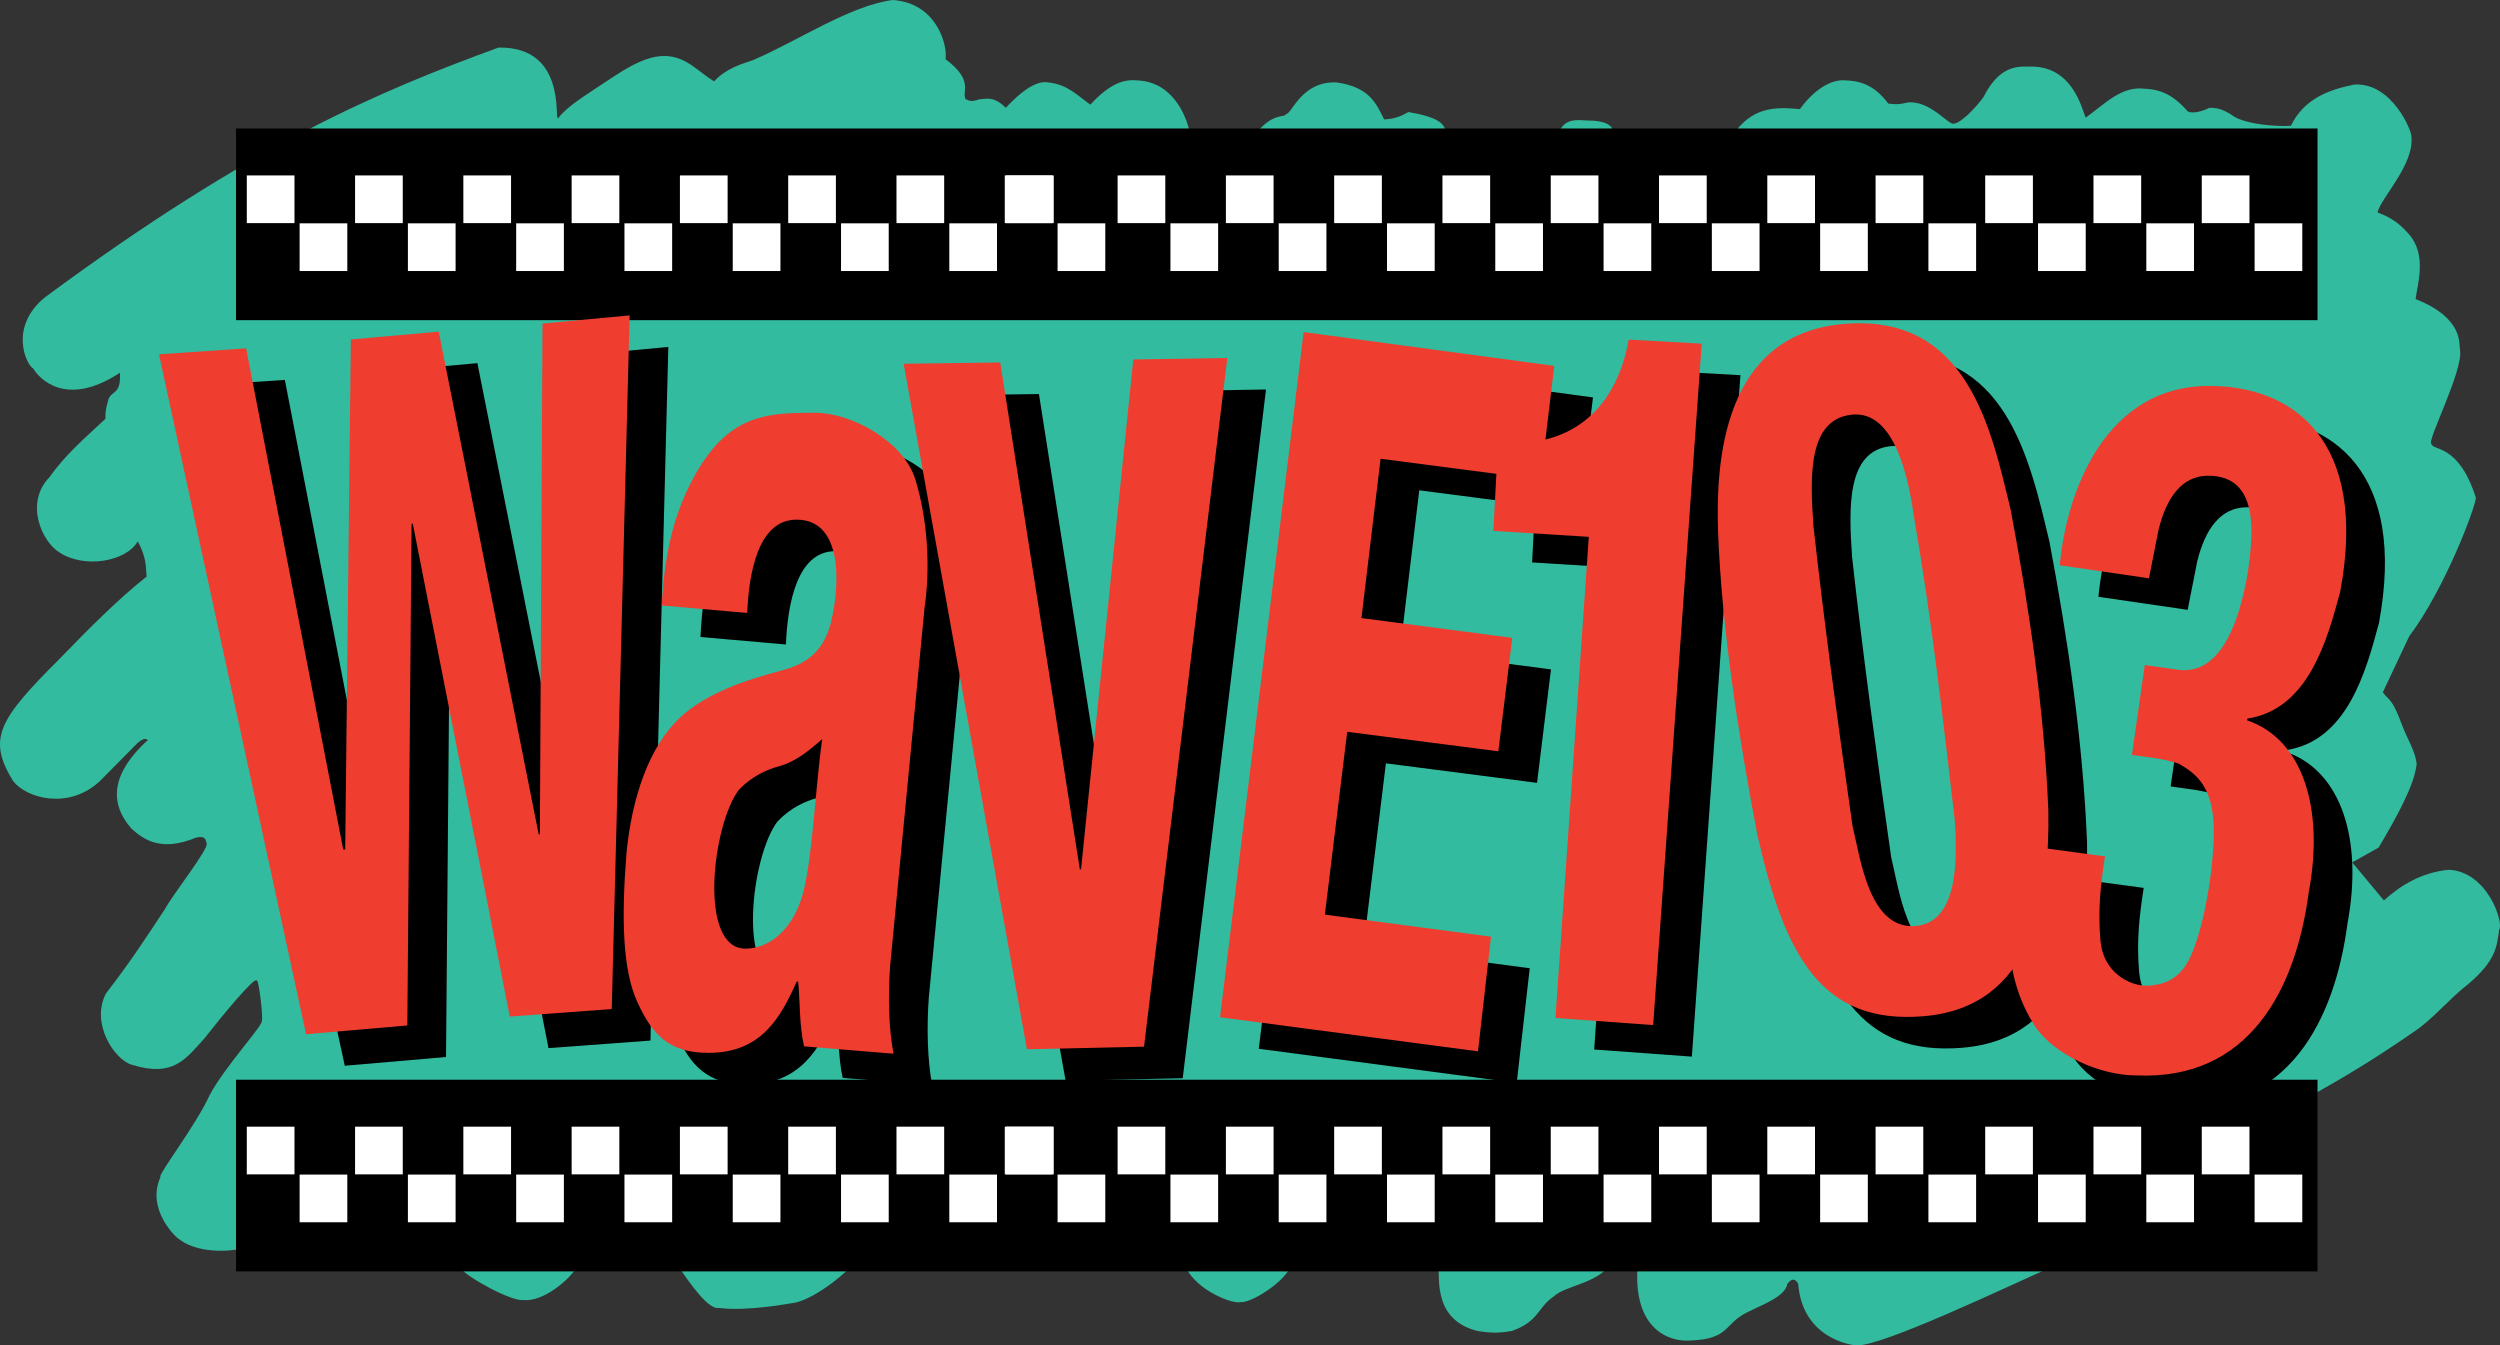 <?xml version="1.0" encoding="UTF-8"?>
<svg xmlns="http://www.w3.org/2000/svg" width="500" height="269.08">
  <rect width="100%" height="100%" fill="#333333" stroke="none"/>
  <path style="fill:#32bb9f;fill-opacity:1;stroke:none" d="M220.198-352.102c-23.938 8.769-49.32 19.344-90.762 49.991-7.213 5.933-3.707 13.452-2.286 14.21 1.053 1.815 6.418 8.025 17.332.836.274 4.836-1.971 3.275-2.426 5.825-.243.89-.515 1.692-.486 3.397-3.889 3.646-7.94 7.064-11.163 11.649-5.071 5.206-1.48 12.95 1.942 15.046 4.93 3.286 13.328 1.91 15.7-2.195 1.792 3.35 1.577 5.029 1.772 7.048-5.647 4.44-11.548 10.403-17.472 16.502-12.205 12.184-14.406 15.93-9.244 24.374 2.614 3.438 11.212 5.933 17.495-.106l7.513-7.597c.71-.533 1.405-.975 1.946-.489-7.036 6.432-7.992 12.327-3.277 17.721 2.418 2.161 5.843 4.736 12.956 1.787 1.858-.417 1.898.439 2.085 1.192.407 1.124-6.661 10.032-8.34 13.104-3.548 5.396-7.04 10.76-11.764 16.828-3.174 5.967 1.596 13.213 5.063 14.296 8.463 2.652 10.9-1.232 14.556-5.205 3.959-5.054 10.02-12.315 10.462-11.623.413-.69 1.398 7.698 1.043 8.042.533.663-7.348 9.087-10.424 14.891-2.772 6.095-10.566 16.174-9.829 16.381-2.93 6.45 3.13 12.195 3.872 12.51 2.222 1.758 6.765 2.758 11.615 1.935l44.536 3.759c1.07 1.724 10.232 6.746 12.555 6.38 3.953.436 9.34-4.08 10.865-6.863l19.904-.241c3.008 4.58 6.428 9.102 8.345 8.692 5.686.72 14.138-.883 15.452-1.102 4.38-1.081 10.935-6.676 11.107-7.59l66.638.241c2.243 5.094 9.835 7.777 11.106 7.277 1.928.343 9.29-4.19 10.141-7.518h29.456c.205 3.35-.814 11.068 7.726 13.279 1.944.325 3.968.583 7.002 0 5.436-1.929 5.057-4.69 8.348-6.896 2.1-2.09 8.522-2.545 11.184-6.28l5.578.138c-.973 12.718 6.31 15.25 10.383 14.97 8.012-.265 6.802-3.217 11.347-5.554 3.452-1.74 7.801-3.24 8.21-5.794 1.056-1.328 1.666-.872 2.172 0 .838 10.76 10.314 12.241 11.59 12.313 4.951.331 29.67-11.503 38.98-15.624l53.043-34.898c5.547-3.123 11.476-6.628 19.342-12.07 3.897-2.516 7.22-6.739 11.095-9.7 5.437-4.644 5.682-7.358 6.13-10.78 1.034-1.359-2.302-11.78-10.146-12.048-5.396.58-9.407 3.006-12.894 6.13l-6.34-7.61 5.284-2.958c3.83-6.456 7.149-12.56 7.609-16.698-.237-2.45-1.716-4.763-2.8-7.478-2.217-6.052-2.675-5.036-3.964-6.895l5.284-11.202c7.208-9.589 13.353-26.119 13.316-27.689-3.414-10.873-8.62-9.324-8.877-10.78-1.092-.285 6.487-14.835 5.707-18.811-.235-1.091.811-6.328-8.878-10.146.344-2.918 2.305-8.754-1.268-12.893-1.416-1.634-3.035-3.224-6.34-4.438.536-2.77 7.425-9.568 6.763-15.219.104-1.015-3.88-10.822-11.414-10.357-5.322 1.063-10.105 2.956-12.682 8.244-2.459.216-9.72-.237-12.048-2.325-1.135-.587-2.074-1.292-4.227-1.269-2.214 1.09-4.006 1.106-4.438.635-2.118-2.443-4.643-4.326-8.455-4.44-4.734-.642-8.087 3.08-11.785 5.708-.454.684-1.662-10.404-11.254-10.146-3.153-.123-6.293.27-9.3 6.13-1.707 2.332-4.534 5.181-5.918 5.284-1.01.375-4.78-4.767-9.3-4.227-2.035.53-2.774.283-3.805.211-2.832-3.839-5.834-4.613-8.877-4.65-.908-.107-4.74.18-8.797 5.758-5.086-.46-9.606-.507-13.608 5.444l-23.672-.634q-.085-2.547-5.285-2.536c-2.22-.109-4.518-.451-5.706 2.536l-22.616-.634c-.442-1.273-1.303-2.53-7.398-3.593-2.33 1.344-3.566 1.376-4.862 1.48-1.578-3.196-2.96-6.482-9.51-7.398-7.076-.313-8.946 6.38-10.146 6.34-.207.78-2.595-.385-5.919 3.805l-13.316-.211c-.39-1.91-2.635-9.872-10.277-10.329-2.621-.287-5.438.335-9.59 4.833-2.531-1.767-4.537-4.059-8.455-4.438-1.663-.302-4.214.536-8.455 5.072-2.35-2.328-3.752-1.814-5.284-1.69-2.07.659-2.031.113-2.748 0-.846-1.673 1.753-3.673-4.016-8.032.41-2.823-1.749-11.22-10.568-11.837-8.677 1.167-18.669 8.035-28.003 12.053-2.138.723-5.354 1.606-7.718 4.222-3.186-1.898-5.604-5.079-9.934-5.072-4.466-.066-9.459 3.706-12.259 5.495-3.308 2.246-7.032 4.397-9.014 6.947-.84.797 1.94-14.365-11.911-14.133" transform="translate(-120.495 361.614)"></path>
  <path style="fill:#000;stroke:none" d="M167.703-335.916h416.294v38.335H167.703z" transform="translate(-120.495 361.614)"></path>
  <path style="fill:#fff;fill-opacity:1;fill-rule:nonzero;stroke:none" d="M169.853-326.528h9.539v9.539h-9.539zm21.656 0h9.539v9.539h-9.539zm21.656 0h9.539v9.539h-9.539zm21.657 0h9.539v9.539h-9.539zm21.656 0h9.539v9.539h-9.539zm21.657 0h9.539v9.539h-9.539zm21.656 0h9.539v9.539h-9.539zm21.913 0h9.539v9.539h-9.539z" transform="translate(-120.495 361.614)"></path>
  <path style="fill:#fff;fill-opacity:1;fill-rule:nonzero;stroke:none" d="M321.448-326.528h9.539v9.539h-9.539zm22.568 0h9.539v9.539h-9.539zm21.657 0h9.539v9.539h-9.539zm21.656 0h9.539v9.539h-9.539zm21.657 0h9.539v9.539h-9.539zm21.656 0h9.539v9.539h-9.539zm21.656 0h9.539v9.539h-9.539zm21.657 0h9.539v9.539h-9.539zm21.656 0h9.539v9.539h-9.539zm21.923 0h9.539v9.539h-9.539zm21.656 0h9.539v9.539h-9.539zm21.656 0h9.539v9.539h-9.539zm-380.43 9.58h9.539v9.539h-9.539zm21.657 0h9.539v9.539h-9.539zm21.656 0h9.539v9.539h-9.539zm21.656 0h9.539v9.539h-9.539zm21.656 0h9.539v9.539h-9.539zm21.657 0h9.539v9.539h-9.539zm21.657 0h9.539v9.539h-9.539zm21.656 0h9.539v9.539h-9.539zm22.569 0h9.539v9.539h-9.539zm21.656 0h9.539v9.539h-9.539zm21.657 0h9.539v9.539h-9.539zm21.656 0h9.539v9.539h-9.539zm21.656 0h9.539v9.539h-9.539zm21.657 0h9.539v9.539h-9.539zm21.656 0h9.539v9.539h-9.539zm21.657 0h9.539v9.539h-9.539zm21.922 0h9.539v9.539h-9.539zm21.657 0h9.539v9.539h-9.539zm21.656 0h9.539v9.539h-9.539z" transform="translate(-120.495 361.614)"></path>
  <path style="fill:#000;stroke:none" d="M167.703-145.668h416.294v38.335H167.703z" transform="translate(-120.495 361.614)"></path>
  <path style="fill:#fff;fill-opacity:1;fill-rule:nonzero;stroke:none" d="M169.853-136.28h9.539v9.539h-9.539zm21.656 0h9.539v9.539h-9.539zm21.656 0h9.539v9.539h-9.539zm21.657 0h9.539v9.539h-9.539zm21.656 0h9.539v9.539h-9.539zm21.657 0h9.539v9.539h-9.539zm21.656 0h9.539v9.539h-9.539zm21.913 0h9.539v9.539h-9.539z" transform="translate(-120.495 361.614)"></path>
  <path style="fill:#fff;fill-opacity:1;fill-rule:nonzero;stroke:none" d="M321.448-136.28h9.539v9.539h-9.539zm22.568 0h9.539v9.539h-9.539zm21.657 0h9.539v9.539h-9.539zm21.656 0h9.539v9.539h-9.539zm21.657 0h9.539v9.539h-9.539zm21.656 0h9.539v9.539h-9.539zm21.656 0h9.539v9.539h-9.539zm21.657 0h9.539v9.539h-9.539zm21.656 0h9.539v9.539h-9.539zm21.923 0h9.539v9.539h-9.539zm21.656 0h9.539v9.539h-9.539zm21.656 0h9.539v9.539h-9.539zm-380.43 9.58h9.539v9.539h-9.539zm21.657 0h9.539v9.539h-9.539zm21.656 0h9.539v9.539h-9.539zm21.656 0h9.539v9.539h-9.539zm21.656 0h9.539v9.539h-9.539zm21.657 0h9.539v9.539h-9.539zm21.657 0h9.539v9.539h-9.539zm21.656 0h9.539v9.539h-9.539zm22.569 0h9.539v9.539h-9.539zm21.656 0h9.539v9.539h-9.539zm21.657 0h9.539v9.539h-9.539zm21.656 0h9.539v9.539h-9.539zm21.656 0h9.539v9.539h-9.539zm21.657 0h9.539v9.539h-9.539zm21.656 0h9.539v9.539h-9.539zm21.657 0h9.539v9.539h-9.539zm21.922 0h9.539v9.539h-9.539zm21.657 0h9.539v9.539h-9.539zm21.656 0h9.539v9.539h-9.539z" transform="translate(-120.495 361.614)"></path>
  <g transform="translate(-120.495 361.614)"></g>
  <g transform="translate(-120.495 361.614)"></g>
  <g transform="translate(0 854.956)"></g>
  <g style="font-size:540.679px;font-style:normal;font-variant:normal;font-weight:400;font-stretch:normal;line-height:125%;letter-spacing:0;word-spacing:0;fill:#000;fill-opacity:1;stroke:none;font-family:Iron Maiden;-inkscape-font-specification:Iron Maiden">
    <path d="M-717.813 75.488c11.185-.372 22.973-1.482 34.377-.118 12.606 3.737 27.25 9.054 31.5 36.07 3.075 19.546 2.476 48.794-2.861 69.699-2.472 9.4-6.922 25.362-31.512 29.23-11.51 1.812-31.674-2.904-36.672-21.27-4.778-17.558-5.21-32.438-4.692-50.573l-64.988 2.959c-.415 35.644-1.21 76.437 31.422 106.119 16.16 13.623 49.356 21.207 76.942 16.867 80.835-9.889 106.055-68.511 106.162-127.973 3.398-51.188-18.615-89.574-60.254-94.472v-1.082c42.989-12.371 49.951-55.622 54.726-85.555 6.048-92.017-52.207-116.443-113.373-106.82-72.372 11.387-92.37 75.624-90.318 122.943l65.227-2.383 2.352-29.81c2.68-19.853 11.61-34.554 30.587-37.54 37.157-5.846 37.565 29.864 37.496 51.484-1.172 30.548-9.479 65.252-41.114 66.67q-12.3.472-24.195.946z" style="font-weight:700;fill:#000;font-family:Helvetica LT Std Cond;-inkscape-font-specification:Helvetica LT Std Cond Bold" transform="matrix(.272 .052 -.043 .33 632.62 169.706)"></path>
  </g>
  <g style="font-size:532.315px;font-style:normal;font-variant:normal;font-weight:400;font-stretch:normal;line-height:125%;letter-spacing:0;word-spacing:0;fill:#000;fill-opacity:1;stroke:none;font-family:Iron Maiden;-inkscape-font-specification:Iron Maiden">
    <path d="M-925.138-234.738c2.327-29.713 6.506-62.946 38.696-63.67 32.557-.734 35.157 42.473 35.38 64.17 2.829 61.92 1.296 120.565 0 179.387-1.635 23.527-7.444 63.648-41.617 61.385-31.482-2.084-30.846-43.73-33.346-61.943-.636-59.838-.82-119.646.887-179.329m-70.976 179.623C-988.13 17.756-968.34 60.45-892.92 60.305c81.212-.157 103.344-64.051 110.839-115.523 6.841-59.898 5.904-119.612 1.995-179.256-6.353-49.618-12.48-117.615-102.02-117.903-89.655-.29-107.935 74.242-113.121 117.933-6.364 54.46-5.136 118.83-.887 179.329" style="font-weight:700;fill:#000;font-family:Helvetica LT Std Cond;-inkscape-font-specification:Helvetica LT Std Cond Bold" transform="matrix(.272 -.022 .045 .335 632.62 169.706)"></path>
  </g>
  <g style="font-size:484.59px;font-style:normal;font-variant:normal;font-weight:400;font-stretch:normal;line-height:125%;letter-spacing:0;word-spacing:0;fill:#000;fill-opacity:1;stroke:none;font-family:Iron Maiden;-inkscape-font-specification:Iron Maiden">
    <path d="m-2115.007-360.508-70.98.966-43.29 274.44-1.58-.028-39.712-273.486h-70.264l66.166 371.552 81.795-.973 41.54-270.027h.968l40.276 269.017 82.25-.292 67.053-372.869-70.431 1.16-40.914 274.961h-.97z" style="font-weight:700;fill:#000;font-family:Helvetica LT Std Cond;-inkscape-font-specification:Helvetica LT Std Cond Bold" transform="matrix(.248 -.017 .035 .369 632.62 169.706)"></path>
  </g>
  <g style="font-size:484.59px;font-style:normal;font-variant:normal;font-weight:400;font-stretch:normal;line-height:125%;letter-spacing:0;word-spacing:0;fill:#000;fill-opacity:1;stroke:none;font-family:Iron Maiden;-inkscape-font-specification:Iron Maiden">
    <path d="M-1649.019 28.284h-.97l-53.14-273.971-77.92.694 84.482 370.536 94.49-1.393 82.166-372.276-75.843.812z" style="font-weight:700;fill:#000;font-family:Helvetica LT Std Cond;-inkscape-font-specification:Helvetica LT Std Cond Bold" transform="matrix(.248 -0 .01 .37 632.62 169.706)"></path>
  </g>
  <g style="font-size:507.584px;font-style:normal;font-variant:normal;font-weight:400;font-stretch:normal;line-height:125%;letter-spacing:0;word-spacing:0;fill:#000;fill-opacity:1;stroke:none;font-family:Iron Maiden;-inkscape-font-specification:Iron Maiden">
    <path d="m-1243.491 268.65-2.409-64.328-130.47 1.886-2.632-102.707 118.608-2.042-1.57-63.734-118.406 1.85-2.557-89.47 125.637-2.044-1.838-63.876-196.833 2.574 9.964 384.915z" style="font-weight:700;fill:#000;font-family:Helvetica LT Std Cond;-inkscape-font-specification:Helvetica LT Std Cond Bold" transform="matrix(.254 .039 -.05 .355 632.62 169.706)"></path>
  </g>
  <g style="font-size:570.358px;font-style:normal;font-variant:normal;font-weight:400;font-stretch:normal;line-height:125%;letter-spacing:0;word-spacing:0;fill:#000;fill-opacity:1;stroke:none;font-family:Iron Maiden;-inkscape-font-specification:Iron Maiden">
    <path d="M-1819.422 265.528c-5.69-13.238-8.233-30.506-8.328-45.81l5.654-190.37c2.388-22.433-3.297-46.95-15.523-66.817-12.228-19.867-57.717-31.228-86.703-28.96-37.987 2.97-69.62 5.648-93.961 39.049-14.033 19.256-21.398 40.937-20.02 71.961l70.722-1.484c-1.191-21.37 3.225-49.698 34.563-52.149 41.094-3.214 39.346 36.38 34.604 52.868-5.75 19.997-28.06 25.018-41.383 28.417-20.086 5.124-54.976 14.606-76.174 29.922-23.762 17.17-34.89 45.403-35.684 75.035-.165 35.06 4.381 61.59 18.272 77.299 13.89 15.708 28.41 24.916 61.997 22.29 43.412-3.396 56.906-23.25 67.872-43.116h1.14c2.642 8.782 3.459 22.52 8.914 33.654zm-84.513-78.763c-5.555 19.315-23.604 31.288-43.754 32.909-39.422 3.083-35.091-63.424-15.506-83.117 10.325-8.305 22.127-12.481 31.223-14.802 14.402-3.674 24.79-10.889 34.058-17.092-2.606 24.735-.372 62.455-6.021 82.102" style="font-weight:700;fill:#000;font-family:Helvetica LT Std Cond;-inkscape-font-specification:Helvetica LT Std Cond Bold" transform="matrix(.241 .029 -.029 .377 632.62 169.706)"></path>
  </g>
  <g style="font-size:540.679px;font-style:normal;font-variant:normal;font-weight:400;font-stretch:normal;line-height:125%;letter-spacing:0;word-spacing:0;fill:#000;fill-opacity:1;stroke:none;font-family:Iron Maiden;-inkscape-font-specification:Iron Maiden">
    <path d="m-1122.732 246.2 70.97-3.626-1.985-410.285-52.96 3.464c-4.69 38.886-32.014 69.874-88.867 71.861l1.484 53.123 69.258-4.15z" style="font-weight:700;fill:#000;font-family:Helvetica LT Std Cond;-inkscape-font-specification:Helvetica LT Std Cond Bold" transform="matrix(.274 .037 -.025 .332 632.62 169.706)"></path>
  </g>
  <g style="font-size:540.679px;font-style:normal;font-variant:normal;font-weight:400;font-stretch:normal;line-height:125%;letter-spacing:0;word-spacing:0;fill:#ef3d2f;fill-opacity:1;stroke:none;font-family:Iron Maiden;-inkscape-font-specification:Iron Maiden">
    <path style="font-weight:700;fill:#ef3d2f;fill-opacity:1;font-family:Helvetica LT Std Cond;-inkscape-font-specification:Helvetica LT Std Cond Bold" d="M-717.813 75.488c11.185-.372 22.973-1.482 34.377-.118 12.606 3.737 27.25 9.054 31.5 36.07 3.075 19.546 2.476 48.794-2.861 69.699-2.472 9.4-6.922 25.362-31.512 29.23-11.51 1.812-31.674-2.904-36.672-21.27-4.778-17.558-5.21-32.438-4.692-50.573l-64.988 2.959c-.415 35.644-1.21 76.437 31.422 106.119 16.16 13.623 49.356 21.207 76.942 16.867 80.835-9.889 106.055-68.511 106.162-127.973 3.398-51.188-18.615-89.574-60.254-94.472v-1.082c42.989-12.371 49.951-55.622 54.726-85.555 6.048-92.017-52.207-116.443-113.373-106.82-72.372 11.387-92.37 75.624-90.318 122.943l65.227-2.383 2.352-29.81c2.68-19.853 11.61-34.554 30.587-37.54 37.157-5.846 37.565 29.864 37.496 51.484-1.172 30.548-9.479 65.252-41.114 66.67q-12.3.472-24.195.946z" transform="matrix(.272 .052 -.043 .33 624.88 163.399)"></path>
  </g>
  <g style="font-size:532.315px;font-style:normal;font-variant:normal;font-weight:400;font-stretch:normal;line-height:125%;letter-spacing:0;word-spacing:0;fill:#ef3d2f;fill-opacity:1;stroke:none;font-family:Iron Maiden;-inkscape-font-specification:Iron Maiden">
    <path style="font-weight:700;fill:#ef3d2f;fill-opacity:1;font-family:Helvetica LT Std Cond;-inkscape-font-specification:Helvetica LT Std Cond Bold" d="M-925.138-234.738c2.327-29.713 6.506-62.946 38.696-63.67 32.557-.734 35.157 42.473 35.38 64.17 2.829 61.92 1.296 120.565 0 179.387-1.635 23.527-7.444 63.648-41.617 61.385-31.482-2.084-30.846-43.73-33.346-61.943-.636-59.838-.82-119.646.887-179.329m-70.976 179.623C-988.13 17.756-968.34 60.45-892.92 60.305c81.212-.157 103.344-64.051 110.839-115.523 6.841-59.898 5.904-119.612 1.995-179.256-6.353-49.618-12.48-117.615-102.02-117.903-89.655-.29-107.935 74.242-113.121 117.933-6.364 54.46-5.136 118.83-.887 179.329" transform="matrix(.272 -.022 .045 .335 624.88 163.399)"></path>
  </g>
  <g style="font-size:484.59px;font-style:normal;font-variant:normal;font-weight:400;font-stretch:normal;line-height:125%;letter-spacing:0;word-spacing:0;fill:#ef3d2f;fill-opacity:1;stroke:none;font-family:Iron Maiden;-inkscape-font-specification:Iron Maiden">
    <path style="font-weight:700;fill:#ef3d2f;fill-opacity:1;font-family:Helvetica LT Std Cond;-inkscape-font-specification:Helvetica LT Std Cond Bold" d="m-2115.007-360.508-70.98.966-43.29 274.44-1.58-.028-39.712-273.486h-70.264l66.166 371.552 81.795-.973 41.54-270.027h.968l40.276 269.017 82.25-.292 67.053-372.869-70.431 1.16-40.914 274.961h-.97z" transform="matrix(.248 -.017 .035 .369 624.88 163.399)"></path>
  </g>
  <g style="font-size:484.59px;font-style:normal;font-variant:normal;font-weight:400;font-stretch:normal;line-height:125%;letter-spacing:0;word-spacing:0;fill:#ef3d2f;fill-opacity:1;stroke:none;font-family:Iron Maiden;-inkscape-font-specification:Iron Maiden">
    <path style="font-weight:700;fill:#ef3d2f;fill-opacity:1;font-family:Helvetica LT Std Cond;-inkscape-font-specification:Helvetica LT Std Cond Bold" d="M-1649.019 28.284h-.97l-53.14-273.971-77.92.694 84.482 370.536 94.49-1.393 82.166-372.276-75.843.812z" transform="matrix(.248 -0 .01 .37 624.88 163.399)"></path>
  </g>
  <g style="font-size:507.584px;font-style:normal;font-variant:normal;font-weight:400;font-stretch:normal;line-height:125%;letter-spacing:0;word-spacing:0;fill:#ef3d2f;fill-opacity:1;stroke:none;font-family:Iron Maiden;-inkscape-font-specification:Iron Maiden">
    <path style="font-weight:700;fill:#ef3d2f;fill-opacity:1;font-family:Helvetica LT Std Cond;-inkscape-font-specification:Helvetica LT Std Cond Bold" d="m-1243.491 268.65-2.409-64.328-130.47 1.886-2.632-102.707 118.608-2.042-1.57-63.734-118.406 1.85-2.557-89.47 125.637-2.044-1.838-63.876-196.833 2.574 9.964 384.915z" transform="matrix(.254 .039 -.05 .355 624.88 163.399)"></path>
  </g>
  <g style="font-size:570.358px;font-style:normal;font-variant:normal;font-weight:400;font-stretch:normal;line-height:125%;letter-spacing:0;word-spacing:0;fill:#ef3d2f;fill-opacity:1;stroke:none;font-family:Iron Maiden;-inkscape-font-specification:Iron Maiden">
    <path style="font-weight:700;fill:#ef3d2f;fill-opacity:1;font-family:Helvetica LT Std Cond;-inkscape-font-specification:Helvetica LT Std Cond Bold" d="M-1819.422 265.528c-5.69-13.238-8.233-30.506-8.328-45.81l5.654-190.37c2.388-22.433-3.297-46.95-15.523-66.817-12.228-19.867-57.717-31.228-86.703-28.96-37.987 2.97-69.62 5.648-93.961 39.049-14.033 19.256-21.398 40.937-20.02 71.961l70.722-1.484c-1.191-21.37 3.225-49.698 34.563-52.149 41.094-3.214 39.346 36.38 34.604 52.868-5.75 19.997-28.06 25.018-41.383 28.417-20.086 5.124-54.976 14.606-76.174 29.922-23.762 17.17-34.89 45.403-35.684 75.035-.165 35.06 4.381 61.59 18.272 77.299 13.89 15.708 28.41 24.916 61.997 22.29 43.412-3.396 56.906-23.25 67.872-43.116h1.14c2.642 8.782 3.459 22.52 8.914 33.654zm-84.513-78.763c-5.555 19.315-23.604 31.288-43.754 32.909-39.422 3.083-35.091-63.424-15.506-83.117 10.325-8.305 22.127-12.481 31.223-14.802 14.402-3.674 24.79-10.889 34.058-17.092-2.606 24.735-.372 62.455-6.021 82.102" transform="matrix(.241 .029 -.029 .377 624.88 163.399)"></path>
  </g>
  <g style="font-size:540.679px;font-style:normal;font-variant:normal;font-weight:400;font-stretch:normal;line-height:125%;letter-spacing:0;word-spacing:0;fill:#ef3d2f;fill-opacity:1;stroke:none;font-family:Iron Maiden;-inkscape-font-specification:Iron Maiden">
    <path style="font-weight:700;fill:#ef3d2f;fill-opacity:1;font-family:Helvetica LT Std Cond;-inkscape-font-specification:Helvetica LT Std Cond Bold" d="m-1122.732 246.2 70.97-3.626-1.985-410.285-52.96 3.464c-4.69 38.886-32.014 69.874-88.867 71.861l1.484 53.123 69.258-4.15z" transform="matrix(.274 .037 -.025 .332 624.88 163.399)"></path>
  </g>
</svg>
